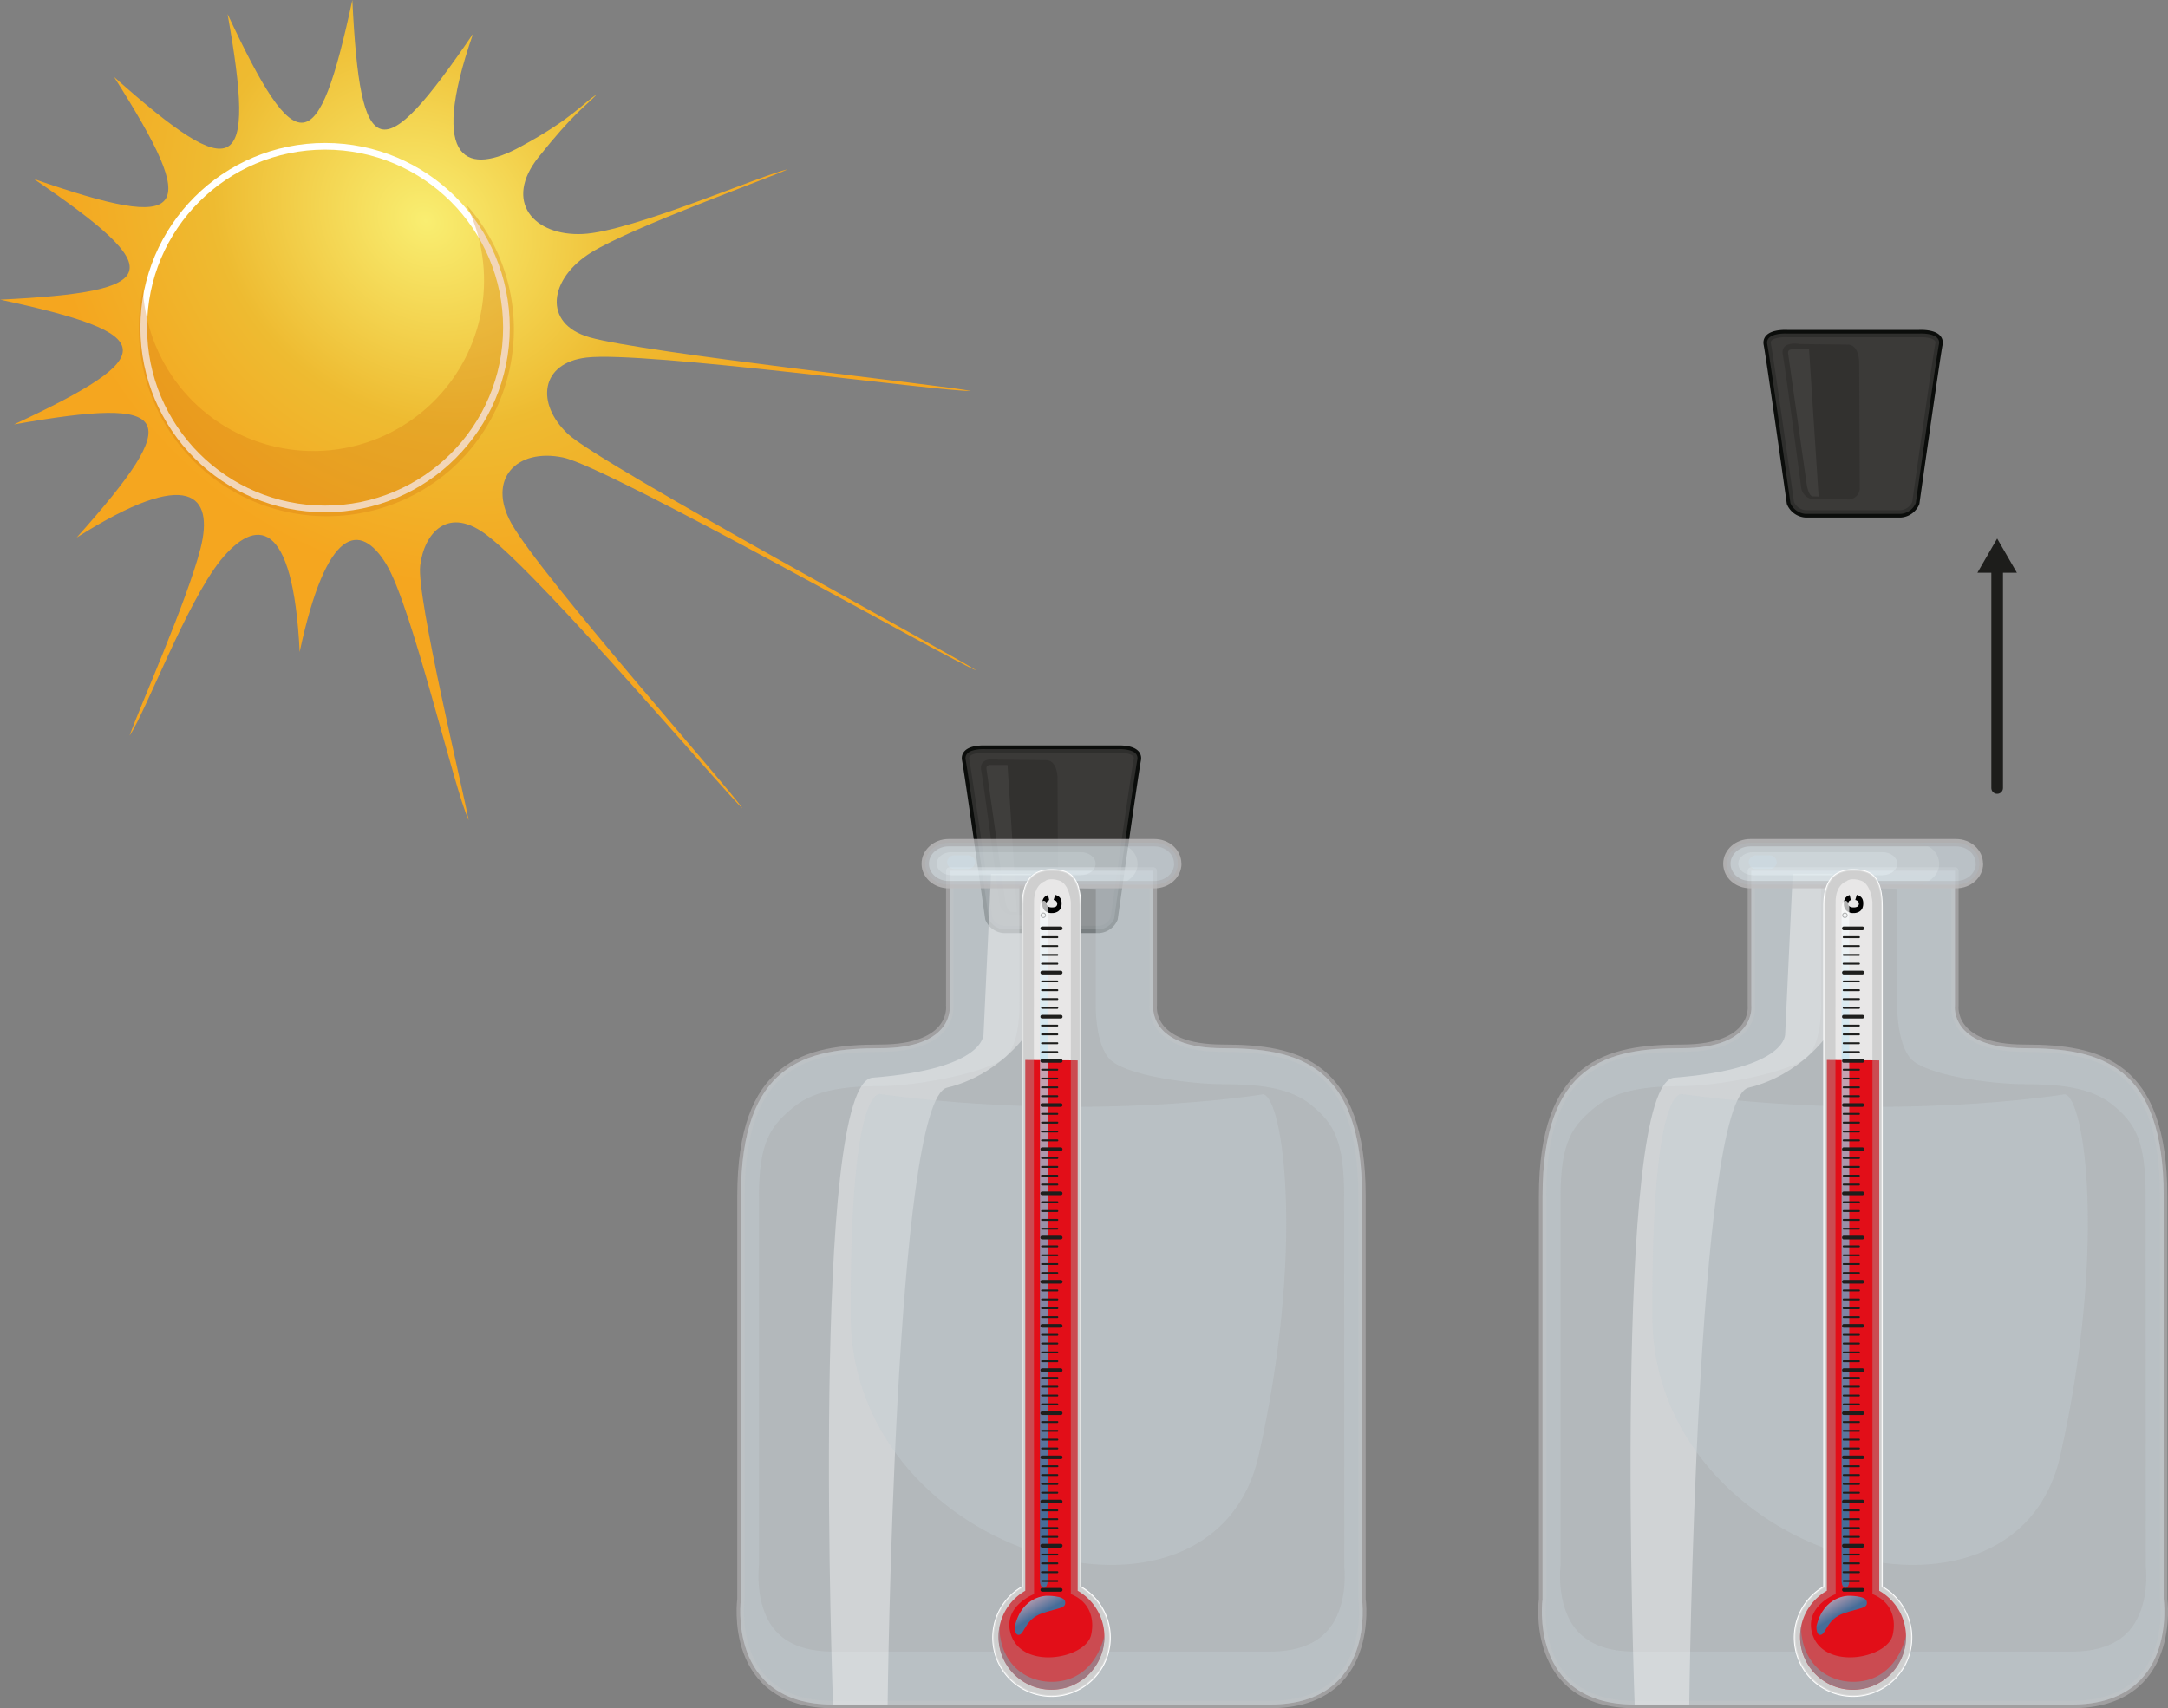 <svg xmlns="http://www.w3.org/2000/svg" xmlns:xlink="http://www.w3.org/1999/xlink" width="328.03mm" height="258.53mm" viewBox="0 0 929.85 732.84">
  <rect x="0" y="0" width="929.85" height="732.84" fill="#808080" stroke="none"/>
  <defs>
    <style>
      .cls-1, .cls-18, .cls-19, .cls-20, .cls-22, .cls-24, .cls-25, .cls-4 {
        isolation: isolate;
      }

      .cls-2, .cls-4 {
        fill-rule: evenodd;
      }

      .cls-2 {
        fill: url(#Безымянный_градиент_47);
      }

      .cls-26, .cls-3 {
        fill: none;
      }

      .cls-3 {
        stroke: #fff;
        stroke-miterlimit: 10;
        stroke-width: 2.86px;
      }

      .cls-4 {
        fill: #d37611;
        opacity: 0.3;
      }

      .cls-5 {
        fill: #32312f;
        stroke: #0b0d0b;
      }

      .cls-12, .cls-26, .cls-5, .cls-8 {
        stroke-linecap: round;
        stroke-linejoin: round;
      }

      .cls-12, .cls-5, .cls-8 {
        stroke-width: 3.15px;
      }

      .cls-6, .cls-7 {
        fill: #3f3e3c;
      }

      .cls-6 {
        opacity: 0.7;
      }

      .cls-14, .cls-6, .cls-9 {
        mix-blend-mode: multiply;
      }

      .cls-7 {
        mix-blend-mode: screen;
      }

      .cls-12, .cls-8 {
        fill: #e4eef3;
        stroke: #bebdbe;
      }

      .cls-8 {
        opacity: 0.51;
      }

      .cls-9 {
        fill: #c4cdd2;
      }

      .cls-14, .cls-9 {
        opacity: 0.4;
      }

      .cls-10, .cls-16 {
        fill: #fff;
      }

      .cls-10 {
        opacity: 0.38;
        mix-blend-mode: overlay;
      }

      .cls-11 {
        opacity: 0.76;
      }

      .cls-13 {
        fill: #e4f4fe;
        opacity: 0.9;
        mix-blend-mode: color-dodge;
      }

      .cls-14 {
        fill: #bbc4ca;
      }

      .cls-15 {
        fill: #e8e7e7;
      }

      .cls-17 {
        fill: #e20e18;
      }

      .cls-18 {
        fill: #59a7bb;
        opacity: 0.5;
      }

      .cls-19, .cls-22, .cls-24, .cls-25 {
        opacity: 0.7;
        mix-blend-mode: lighten;
      }

      .cls-19 {
        fill: url(#Безымянный_градиент_25);
      }

      .cls-20 {
        fill: #a8aaaa;
        opacity: 0.39;
      }

      .cls-21 {
        fill: #010101;
      }

      .cls-22 {
        fill: url(#Безымянный_градиент_25-2);
      }

      .cls-23 {
        fill: #1e1e1c;
      }

      .cls-24 {
        fill: url(#Безымянный_градиент_25-3);
      }

      .cls-25 {
        fill: url(#Безымянный_градиент_25-4);
      }

      .cls-26 {
        stroke: #1d1d1b;
        stroke-width: 5px;
      }

      .cls-27 {
        fill: #1d1d1b;
      }
    </style>
    <radialGradient id="Безымянный_градиент_47" data-name="Безымянный градиент 47" cx="1889.46" cy="1595.28" r="172.35" gradientTransform="matrix(-0.79, -0.61, 0.52, -0.68, 845.69, 2332.12)" gradientUnits="userSpaceOnUse">
      <stop offset="0" stop-color="#f9ee71"/>
      <stop offset="0.56" stop-color="#eebb31"/>
      <stop offset="1" stop-color="#f5a61f"/>
    </radialGradient>
    <linearGradient id="Безымянный_градиент_25" data-name="Безымянный градиент 25" x1="699.26" y1="2376.39" x2="705" y2="2365.87" gradientTransform="matrix(1, 0, 0, -1, -259.33, 3058.51)" gradientUnits="userSpaceOnUse">
      <stop offset="0" stop-color="#fff"/>
      <stop offset="1" stop-color="#0496d1"/>
    </linearGradient>
    <linearGradient id="Безымянный_градиент_25-2" x1="707" y1="2669.66" x2="707" y2="2412.35" xlink:href="#Безымянный_градиент_25"/>
    <linearGradient id="Безымянный_градиент_25-3" x1="1043.08" y1="2376.39" x2="1048.82" y2="2365.87" xlink:href="#Безымянный_градиент_25"/>
    <linearGradient id="Безымянный_градиент_25-4" x1="1050.82" y1="2669.66" x2="1050.82" y2="2412.35" xlink:href="#Безымянный_градиент_25"/>
  </defs>
  <g class="cls-1">
    <g id="Слой_2" data-name="Слой 2">
      <g id="Слой_1-2" data-name="Слой 1">
        <g>
          <g>
            <path class="cls-2" d="M255.94,40.53c-5.07,5.3-9.71,7.78-24.94,26.85s-2.08,34,19,33,78.47-26.06,87.81-27.72c-8,3.74-66,24.48-84.13,35.58s-21.23,30.63-.8,36.47c24,6.79,152.85,20.69,163.48,23-11.19.52-140.39-17.22-164.76-14.33-19.82,2.28-21.93,19.72-8,32.82s165.84,95.13,175.19,101.42c-9.51-3.3-157.44-87.31-177.37-91.38s-32.65,9.33-22.1,28.27c12.76,22.75,93.91,114.1,99.11,122.26-7.19-6.33-83.49-96.6-108.89-116.64-17.49-13.93-27.68-1.14-29.32,12.49S198.85,339.9,201,351.86c-6.32-13.61-24.28-91.81-35.4-109.94s-25.55-16.22-37.08,37.75c-2.81-58-19-57.68-33.94-39.28-14.74,18.44-32.14,65.13-39,75.19,4.17-11.87,24.69-57.82,30.45-80.4s-4.51-35.43-53.15-4.56C79.61,178.22,75.11,169.81,6,182.08c63.69-29.73,62.68-38.8-5.95-53.53,70.22-3.39,72.59-12.2,14.49-51.77C80.8,99.8,86.65,92.36,48.91,33c52.63,46.78,61,42.15,48.69-27C127.33,69.64,136.39,68.63,151.12,0c3.4,70.22,12.21,72.59,51.78,14.49C183.19,71,201.39,75,223.45,62.82,245.89,50.68,250.29,43.93,255.94,40.53Z"/>
            <circle class="cls-3" cx="139.43" cy="140.54" r="77.78"/>
            <path class="cls-4" d="M192.15,202.47A80.35,80.35,0,0,0,201.05,89c-.34-.31-.64-.82-1-1.11A73.2,73.2,0,1,1,61.3,124a80.64,80.64,0,0,0,130.85,78.46Z"/>
          </g>
          <g>
            <g>
              <g>
                <path class="cls-5" d="M479.28,321.38h-56.6s-9.57-.59-8.51,4.65,9.93,68.05,9.93,68.05a7.62,7.62,0,0,0,6.38,4.64h41a7.64,7.64,0,0,0,6.38-4.64s8.86-62.82,9.92-68.05S479.28,321.38,479.28,321.38Z"/>
                <path class="cls-6" d="M479.28,321.38h-56.6s-9.57-.59-8.51,4.65,9.93,68.05,9.93,68.05a7.62,7.62,0,0,0,6.38,4.64h41a7.64,7.64,0,0,0,6.38-4.64s8.86-62.82,9.92-68.05S479.28,321.38,479.28,321.38Zm-31,71.12h-13.6a5.84,5.84,0,0,1-6-5.3s-6.69-50.49-7.85-56.72,7.39-4.6,7.39-4.6l20.74.23c4.85.45,4.61,8.07,4.61,8.07l.24,53.95A4.92,4.92,0,0,1,448.25,392.5Z"/>
                <path class="cls-7" d="M423.09,329.83l8,56.37s.69,4.75,2.5,5l2.6.08-4.07-63.11h-7.43S422.84,328.1,423.09,329.83Z"/>
              </g>
              <path class="cls-8" d="M407.32,373.61v57.76s2.41,18.3-29.85,18.3-59.69,6.74-59.69,63.54V686s-6.25,45.24,39.48,45.24H544.7c45.73,0,39.47-45.24,39.47-45.24V513.21c0-56.8-27.44-63.54-59.69-63.54s-29.84-18.3-29.84-18.3V373.61Z"/>
              <path class="cls-9" d="M584.17,686V513.21c0-56.8-27.44-63.54-59.69-63.54s-29.84-18.3-29.84-18.3V373.61H407.32v57.76s2.41,18.3-29.85,18.3-59.69,6.74-59.69,63.54V686s-6.25,45.24,39.48,45.24H544.7C590.43,731.26,584.17,686,584.17,686Zm-14.78,13.52c-5.26,6-13.57,9-24.69,9H357.26c-11.13,0-19.44-3-24.7-9-9.22-10.51-7.06-28-7.06-28V513.21c0-23.6,5.17-30.44,15.18-38.51,9.57-7.72,24.12-8.76,37.09-8.76,15,0,47.84-5.94,54.16-13.14,5.54-6.32,5.43-20.76,5.28-23V380L470,381.33v49.75c-.15,2.28.16,16.72,5.69,23,6.32,7.2,34.51,11.05,49.47,11.05,13,0,27.53,1,37.09,8.76,10,8.08,14.25,15.69,14.25,39.29l.07,158.89C576.54,672.24,578.62,689,569.39,699.54Z"/>
              <path class="cls-10" d="M419.55,374.9h5.52l-3.22,68.41s1.66,15.18-47.57,19c-26.83,2.1-17,268.91-17,268.91h23.43S383.56,472,406.21,466.59c21.81-5.2,33.52-22.25,33.52-22.25l2.58-69.44Z"/>
              <g class="cls-11">
                <g>
                  <path class="cls-12" d="M505.16,370.52c0,5-4.5,9-10,9H406.83c-5.54,0-10-4-10-9h0c0-4.95,4.5-9,10-9h88.29c5.54,0,10,4,10,9Z"/>
                  <path class="cls-9" d="M495.12,361.56H406.83c-5.54,0-10,4-10,9s4.5,9,10,9h88.29c5.54,0,10-4,10-9S500.66,361.56,495.12,361.56Zm-31.52,13.9H408.05c-3.49,0-6.32-2.21-6.32-4.94s2.83-4.93,6.32-4.93H463.6c3.49,0,6.31,2.21,6.31,4.93S467.09,375.46,463.6,375.46Z"/>
                  <path class="cls-13" d="M418.23,369.87a3.12,3.12,0,0,1-3.28,2.92h-5.46a3.12,3.12,0,0,1-3.28-2.92h0a3.11,3.11,0,0,1,3.28-2.92H415a3.11,3.11,0,0,1,3.28,2.92Z"/>
                </g>
                <path class="cls-14" d="M495.12,361.56h-15.8c4,1.16,7.48,2.95,8.42,7.52,1,4.91-2.52,8.44-7.07,10.4h14.45c5.54,0,10-4,10-9S500.66,361.56,495.12,361.56Z"/>
              </g>
              <path class="cls-9" d="M541.81,469.45s-72.79,12.11-163.67,0c0,0-13.67-8.24-13.27,95.46s155.22,146.82,174.93,59.6S550.65,471.39,541.81,469.45Z"/>
            </g>
            <g>
              <g>
                <path class="cls-15" d="M463.37,680.74V389.48c0-13.49-4.57-16.23-12.39-16.23-6.85,0-12.41,3.21-12.41,15.43V680.74a25.06,25.06,0,1,0,24.8,0Z"/>
                <path class="cls-16" d="M451,727.94a25.42,25.42,0,0,1-12.75-47.41V388.68c0-10.63,4.17-15.8,12.75-15.8,7.87,0,12.75,2.78,12.75,16.59V680.53A25.42,25.42,0,0,1,451,727.94Zm0-354.32c-8.22,0-12.05,4.78-12.05,15.06V680.92l-.18.11a24.7,24.7,0,1,0,24.45,0l-.18-.11V389.46C463,376.2,458.6,373.62,451,373.62Z"/>
              </g>
              <path class="cls-17" d="M462.22,682.43V454.9l-22.48-.19V682.43a22.71,22.71,0,1,0,22.48,0Z"/>
              <path class="cls-18" d="M471.92,707c-3.14,7.38-8.84,12.86-17,14.17-7.9,1.26-16.23-1.38-21.23-7.81a23.14,23.14,0,0,1-4.58-10.59,17.06,17.06,0,0,1-.13-6.29,22.71,22.71,0,1,0,44.71,5.65v-.45A29.13,29.13,0,0,1,471.92,707Z"/>
              <path class="cls-19" d="M449.05,684.58s-10.64-.22-13.81,13.1c0,0-.18,4.2,2,3.62s2.51-6.67,9.69-9.18,10.57-2,9.87-5.21C456.23,684.47,449.05,684.58,449.05,684.58Z"/>
              <path class="cls-20" d="M463.37,680.74V389.48c0-13.49-4.57-16.23-12.39-16.23-6.85,0-12.41,3.21-12.41,15.43V680.74a25.06,25.06,0,1,0,24.8,0ZM468,701.3c-2.24,10.37-30.23,15.55-34.63-.84-3.09-11.54,10.14-16.61,10.14-16.61s-.18-290.19,0-297.36,4.67-8.43,4.67-8.43,1.61-1.71,6.1-.28,5,9.31,5,9.31V683.85C466.89,686.91,469.64,693.73,468,701.3Z"/>
              <g>
                <path class="cls-21" d="M451.9,386.09l.65-2.18a3.87,3.87,0,0,1,1.53.69,3,3,0,0,1,.93,1.16,4.35,4.35,0,0,1,.31,1.78,5,5,0,0,1-.39,2.13,3.42,3.42,0,0,1-1.33,1.44,4.7,4.7,0,0,1-2.46.6,4.21,4.21,0,0,1-3.06-1.06,4,4,0,0,1-1.06-3,4,4,0,0,1,.61-2.38,3.53,3.53,0,0,1,1.88-1.29l.49,2.19a1.86,1.86,0,0,0-.54.24,1.34,1.34,0,0,0-.43.51,1.54,1.54,0,0,0,.52,2,2.88,2.88,0,0,0,1.58.34,3.27,3.27,0,0,0,1.83-.38,1.6,1.6,0,0,0,.09-2.22A2.38,2.38,0,0,0,451.9,386.09Z"/>
                <path class="cls-21" d="M448.62,392.67a1.16,1.16,0,1,1-1.15-1.16A1.15,1.15,0,0,1,448.62,392.67Zm-1.9,0a.76.76,0,1,0,.77-.75.74.74,0,0,0-.77.72Z"/>
              </g>
              <path class="cls-22" d="M449.33,678.17c0,1.71-.74,3.09-1.65,3.09h0c-.91,0-1.65-1.38-1.65-3.09V389.51c0-1.71.74-3.09,1.65-3.09h0c.91,0,1.65,1.38,1.65,3.09Z"/>
              <g>
                <path class="cls-23" d="M446.86,587h8.23a.82.82,0,0,1,.59,1,.8.8,0,0,1-.59.59h-8.23a.8.8,0,0,1-.59-1A.82.82,0,0,1,446.86,587Z"/>
                <path class="cls-23" d="M453.56,584.36h-6.7a.4.4,0,0,1-.34-.41.38.38,0,0,1,.34-.38h6.7a.38.38,0,0,1,.33.38A.39.39,0,0,1,453.56,584.36Z"/>
                <path class="cls-23" d="M453.56,580.57h-6.7a.4.4,0,0,1-.34-.41.38.38,0,0,1,.34-.38h6.7a.38.38,0,0,1,.33.38A.39.39,0,0,1,453.56,580.57Z"/>
                <path class="cls-23" d="M453.56,576.77h-6.7a.41.41,0,0,1,0-.8h6.7a.4.4,0,0,1,.32.48A.39.39,0,0,1,453.56,576.77Z"/>
                <path class="cls-23" d="M453.56,573h-6.7a.39.39,0,0,1-.34-.39.38.38,0,0,1,.34-.38h6.7a.38.38,0,0,1,.33.38A.39.39,0,0,1,453.56,573Z"/>
                <path class="cls-23" d="M446.86,568h8.23a.81.81,0,0,1,0,1.57h-8.23a.81.81,0,0,1,0-1.57Z"/>
                <path class="cls-23" d="M453.56,565.43h-6.7a.41.41,0,0,1,0-.8h6.7a.39.39,0,0,1,.33.39A.38.38,0,0,1,453.56,565.43Z"/>
                <path class="cls-23" d="M453.56,561.62h-6.7a.41.41,0,0,1,0-.81h6.7a.41.41,0,0,1,0,.81Z"/>
                <path class="cls-23" d="M453.56,557.83h-6.7a.4.4,0,0,1,0-.79h6.7a.39.39,0,0,1,.33.39A.38.38,0,0,1,453.56,557.83Z"/>
                <path class="cls-23" d="M453.56,554h-6.7a.4.4,0,0,1-.34-.39.39.39,0,0,1,.34-.41h6.7a.38.38,0,0,1,.33.41A.4.4,0,0,1,453.56,554Z"/>
                <path class="cls-23" d="M446.86,549.06h8.23a.81.81,0,0,1,0,1.58h-8.23a.81.81,0,0,1-.6-1A.8.8,0,0,1,446.86,549.06Z"/>
                <path class="cls-23" d="M453.56,546.46h-6.7a.38.38,0,0,1-.34-.38.39.39,0,0,1,.34-.39h6.7a.39.39,0,0,1,.33.39A.38.38,0,0,1,453.56,546.46Z"/>
                <path class="cls-23" d="M453.56,542.67h-6.7a.38.38,0,0,1-.34-.4.39.39,0,0,1,.34-.39h6.7a.39.39,0,0,1,.33.39A.38.38,0,0,1,453.56,542.67Z"/>
                <path class="cls-23" d="M453.56,538.88h-6.7a.38.38,0,0,1-.34-.4.39.39,0,0,1,.34-.39h6.7a.39.39,0,0,1,.33.39A.38.38,0,0,1,453.56,538.88Z"/>
                <path class="cls-23" d="M453.56,535.09h-6.7a.41.41,0,0,1-.33-.48.4.4,0,0,1,.33-.32h6.7a.41.41,0,0,1,0,.8Z"/>
                <path class="cls-23" d="M446.86,530.11h8.23a.82.82,0,0,1,.6,1,.8.8,0,0,1-.6.6h-8.23a.81.81,0,0,1-.6-1A.8.8,0,0,1,446.86,530.11Z"/>
                <path class="cls-23" d="M453.56,527.51h-6.7a.39.39,0,0,1-.34-.38.39.39,0,0,1,.34-.41h6.7a.4.4,0,0,1,0,.79Z"/>
                <path class="cls-23" d="M453.56,523.73h-6.7a.41.41,0,0,1-.34-.48.4.4,0,0,1,.34-.33h6.7a.41.41,0,0,1,.33.47A.42.42,0,0,1,453.56,523.73Z"/>
                <path class="cls-23" d="M453.56,519.94h-6.7a.41.41,0,0,1-.34-.48.4.4,0,0,1,.34-.33h6.7a.41.41,0,0,1,.33.47A.42.42,0,0,1,453.56,519.94Z"/>
                <path class="cls-23" d="M453.56,516.14h-6.7a.4.4,0,0,1-.34-.47.4.4,0,0,1,.34-.33h6.7a.41.41,0,0,1,.33.47A.39.39,0,0,1,453.56,516.14Z"/>
                <path class="cls-23" d="M446.86,511.17h8.23a.81.81,0,0,1,0,1.57h-8.23a.81.81,0,0,1,0-1.57Z"/>
                <path class="cls-23" d="M453.56,508.56h-6.7a.38.38,0,0,1-.34-.38.39.39,0,0,1,.34-.41h6.7a.4.4,0,0,1,0,.79Z"/>
                <path class="cls-23" d="M453.56,504.77h-6.7a.39.39,0,0,1,0-.78h6.7a.4.4,0,0,1,0,.78Z"/>
                <path class="cls-23" d="M453.56,501h-6.7a.41.41,0,0,1-.34-.48.4.4,0,0,1,.34-.33h6.7a.41.41,0,0,1,.33.47A.42.42,0,0,1,453.56,501Z"/>
                <path class="cls-23" d="M453.56,497.2h-6.7a.41.41,0,0,1-.33-.48.4.4,0,0,1,.33-.33h6.7a.41.41,0,0,1,0,.81Z"/>
                <path class="cls-23" d="M446.86,492.22h8.23a.81.81,0,0,1,0,1.57h-8.23a.81.81,0,0,1,0-1.57Z"/>
                <path class="cls-23" d="M453.56,489.62h-6.7a.41.41,0,0,1-.34-.47.41.41,0,0,1,.34-.34h6.7a.41.41,0,0,1,0,.81Z"/>
                <path class="cls-23" d="M453.56,485.83h-6.7a.4.4,0,0,1,0-.8h6.7a.41.41,0,0,1,0,.8Z"/>
                <path class="cls-23" d="M453.56,482h-6.7a.41.41,0,0,1-.34-.47.41.41,0,0,1,.34-.34h6.7a.41.41,0,0,1,0,.81Z"/>
                <path class="cls-23" d="M453.56,478.25h-6.7a.41.41,0,0,1-.33-.48.39.39,0,0,1,.33-.32h6.7a.4.4,0,0,1,.32.48A.41.41,0,0,1,453.56,478.25Z"/>
                <path class="cls-23" d="M446.86,473.27h8.23a.81.81,0,0,1,0,1.57h-8.23a.81.81,0,0,1,0-1.57Z"/>
                <path class="cls-23" d="M446.86,469.87h6.7a.41.41,0,0,1,0,.8h-6.7a.41.41,0,0,1-.33-.48A.4.4,0,0,1,446.86,469.87Z"/>
                <path class="cls-23" d="M446.86,466.07h6.7a.39.39,0,0,1,.33.41.4.4,0,0,1-.33.39h-6.7a.4.4,0,0,1-.34-.39A.4.4,0,0,1,446.86,466.07Z"/>
                <path class="cls-23" d="M446.86,462.29h6.7a.41.41,0,0,1,0,.8h-6.7a.41.41,0,0,1-.33-.48A.4.4,0,0,1,446.86,462.29Z"/>
                <path class="cls-23" d="M446.86,458.5h6.7a.41.41,0,0,1,0,.8h-6.7a.41.41,0,0,1-.33-.48A.4.4,0,0,1,446.86,458.5Z"/>
                <path class="cls-23" d="M453.56,451.72h-6.7a.41.41,0,0,1,0-.8h6.7a.41.41,0,0,1,0,.8Z"/>
                <path class="cls-23" d="M453.56,447.93h-6.7a.38.38,0,0,1-.34-.38.4.4,0,0,1,.34-.41h6.7a.39.39,0,0,1,.33.41A.38.38,0,0,1,453.56,447.93Z"/>
                <path class="cls-23" d="M453.56,444.14h-6.7a.41.41,0,0,1-.33-.48.4.4,0,0,1,.33-.32h6.7a.41.41,0,0,1,0,.8Z"/>
                <path class="cls-23" d="M453.56,440.36h-6.7a.39.39,0,0,1,0-.78h6.7a.4.4,0,0,1,0,.78Z"/>
                <path class="cls-23" d="M446.86,435.38h8.23a.72.72,0,0,1,.62.77.73.73,0,0,1-.62.78h-8.23a.73.73,0,0,1-.62-.78A.72.72,0,0,1,446.86,435.38Z"/>
                <path class="cls-23" d="M446.86,454.32h8.23a.81.81,0,0,1,0,1.58h-8.23a.81.81,0,0,1,0-1.58Z"/>
                <path class="cls-23" d="M453.56,432.78h-6.7a.41.41,0,0,1-.33-.48.4.4,0,0,1,.33-.33h6.7a.41.41,0,0,1,.32.48A.42.42,0,0,1,453.56,432.78Z"/>
                <path class="cls-23" d="M453.56,429h-6.7a.41.41,0,0,1-.34-.47.41.41,0,0,1,.34-.34h6.7a.41.41,0,0,1,0,.81Z"/>
                <path class="cls-23" d="M453.56,425.2h-6.7a.41.41,0,0,1-.33-.49.4.4,0,0,1,.33-.32h6.7a.41.41,0,0,1,0,.81Z"/>
                <path class="cls-23" d="M453.56,421.41h-6.7a.39.39,0,0,1-.34-.39.38.38,0,0,1,.34-.4h6.7a.38.38,0,0,1,.33.4A.39.39,0,0,1,453.56,421.41Z"/>
                <path class="cls-23" d="M453.56,410.05h-6.7a.41.41,0,0,1,0-.8h6.7a.39.39,0,0,1,.33.39A.38.38,0,0,1,453.56,410.05Z"/>
                <path class="cls-23" d="M453.56,402.46h-6.7a.41.41,0,0,1-.34-.47.41.41,0,0,1,.34-.34h6.7a.41.41,0,0,1,.33.48A.4.4,0,0,1,453.56,402.46Z"/>
                <path class="cls-23" d="M446.86,416.43h8.23a.81.81,0,0,1,0,1.57h-8.23a.81.81,0,0,1,0-1.57Z"/>
                <path class="cls-23" d="M446.86,397.48h8.23a.82.82,0,0,1,.6,1,.8.8,0,0,1-.6.6h-8.23a.81.81,0,0,1-.6-1A.8.8,0,0,1,446.86,397.48Z"/>
                <path class="cls-23" d="M453.56,413.83h-6.7a.41.41,0,0,1,0-.81h6.7a.41.41,0,0,1,.32.49A.41.41,0,0,1,453.56,413.83Z"/>
                <path class="cls-23" d="M453.56,406.24h-6.7a.39.39,0,0,1-.34-.39.38.38,0,0,1,.34-.38h6.7a.38.38,0,0,1,.33.38A.39.39,0,0,1,453.56,406.24Z"/>
              </g>
              <g>
                <path class="cls-23" d="M446.86,681.25h8.24a.81.81,0,0,1,0,1.57h-8.24a.81.81,0,0,1,0-1.57Z"/>
                <path class="cls-23" d="M453.56,678.65h-6.7a.42.42,0,0,1-.34-.47.43.43,0,0,1,.34-.34h6.7a.41.41,0,0,1,0,.81Z"/>
                <path class="cls-23" d="M453.56,674.86h-6.7a.4.4,0,0,1,0-.8h6.7a.4.4,0,0,1,.34.47A.42.42,0,0,1,453.56,674.86Z"/>
                <path class="cls-23" d="M453.56,671.07h-6.7a.42.42,0,0,1-.34-.47.43.43,0,0,1,.34-.34h6.7a.41.41,0,0,1,.34.47A.41.41,0,0,1,453.56,671.07Z"/>
                <path class="cls-23" d="M453.56,667.28h-6.7a.4.4,0,0,1-.32-.48.39.39,0,0,1,.32-.32h6.7a.41.41,0,0,1,.33.48A.42.42,0,0,1,453.56,667.28Z"/>
                <path class="cls-23" d="M446.86,662.3h8.24a.81.81,0,0,1,.59,1,.83.83,0,0,1-.59.6h-8.24a.81.81,0,0,1,0-1.58Z"/>
                <path class="cls-23" d="M446.86,658.9h6.7a.41.41,0,0,1,0,.8h-6.7a.41.41,0,0,1,0-.8Z"/>
                <path class="cls-23" d="M446.86,655.1h6.7a.4.4,0,0,1,.34.41.41.41,0,0,1-.34.39h-6.7a.41.41,0,0,1,0-.8Z"/>
                <path class="cls-23" d="M446.86,651.32h6.7a.41.41,0,0,1,0,.8h-6.7a.41.41,0,0,1,0-.8Z"/>
                <path class="cls-23" d="M446.86,647.53h6.7a.41.41,0,0,1,0,.8h-6.7a.41.41,0,0,1,0-.8Z"/>
                <path class="cls-23" d="M453.56,640.75h-6.7a.4.4,0,0,1-.32-.48.41.41,0,0,1,.32-.32h6.7a.41.41,0,0,1,0,.8Z"/>
                <path class="cls-23" d="M453.56,637h-6.7a.37.37,0,0,1-.33-.38.38.38,0,0,1,.33-.41h6.7a.4.4,0,0,1,.34.41A.39.39,0,0,1,453.56,637Z"/>
                <path class="cls-23" d="M453.56,633.17h-6.7a.41.41,0,0,1,0-.8h6.7a.41.41,0,0,1,0,.8Z"/>
                <path class="cls-23" d="M453.56,629.39h-6.7a.4.4,0,0,1,0-.78h6.7a.39.39,0,0,1,0,.78Z"/>
                <path class="cls-23" d="M446.86,624.41h8.24a.71.71,0,0,1,.61.77.73.73,0,0,1-.61.78h-8.24a.73.73,0,0,1-.62-.78A.72.72,0,0,1,446.86,624.41Z"/>
                <path class="cls-23" d="M446.86,643.35h8.24a.82.82,0,0,1,0,1.58h-8.24a.82.82,0,0,1-.59-1A.84.84,0,0,1,446.86,643.35Z"/>
                <path class="cls-23" d="M453.56,621.81h-6.7a.41.41,0,0,1,0-.81h6.7a.42.42,0,0,1,.33.48A.43.43,0,0,1,453.56,621.81Z"/>
                <path class="cls-23" d="M453.56,618h-6.7a.42.42,0,0,1-.34-.47.43.43,0,0,1,.34-.34h6.7a.41.41,0,0,1,.34.47A.41.41,0,0,1,453.56,618Z"/>
                <path class="cls-23" d="M453.56,614.23h-6.7a.41.41,0,0,1,0-.81h6.7a.41.41,0,0,1,.33.48A.4.4,0,0,1,453.56,614.23Z"/>
                <path class="cls-23" d="M453.56,610.44h-6.7a.38.38,0,0,1-.33-.39.37.37,0,0,1,.33-.4h6.7a.39.39,0,0,1,.34.4A.4.4,0,0,1,453.56,610.44Z"/>
                <path class="cls-23" d="M453.56,599.08h-6.7a.41.41,0,0,1,0-.8h6.7a.41.41,0,0,1,0,.8Z"/>
                <path class="cls-23" d="M453.56,591.49h-6.7a.42.42,0,0,1-.34-.47.43.43,0,0,1,.34-.34h6.7a.41.41,0,0,1,0,.81Z"/>
                <path class="cls-23" d="M446.86,605.46h8.24a.81.81,0,0,1,0,1.57h-8.24a.81.81,0,0,1-.59-1A.82.82,0,0,1,446.86,605.46Z"/>
                <path class="cls-23" d="M453.56,602.86h-6.7a.41.41,0,0,1-.32-.48.42.42,0,0,1,.32-.33h6.7a.43.43,0,0,1,.33.49A.42.42,0,0,1,453.56,602.86Z"/>
                <path class="cls-23" d="M453.56,595.27h-6.7a.38.38,0,0,1-.33-.39.37.37,0,0,1,.33-.38h6.7a.39.39,0,0,1,.34.38A.4.4,0,0,1,453.56,595.27Z"/>
              </g>
            </g>
          </g>
          <g>
            <g>
              <path class="cls-5" d="M823.1,143.1H766.5s-9.57-.58-8.51,4.65,9.92,68.05,9.92,68.05a7.64,7.64,0,0,0,6.39,4.64h41a7.64,7.64,0,0,0,6.38-4.64s8.86-62.82,9.92-68.05S823.1,143.1,823.1,143.1Z"/>
              <path class="cls-6" d="M823.1,143.1H766.5s-9.57-.58-8.51,4.65,9.92,68.05,9.92,68.05a7.64,7.64,0,0,0,6.39,4.64h41a7.64,7.64,0,0,0,6.38-4.64s8.86-62.82,9.92-68.05S823.1,143.1,823.1,143.1Zm-31,71.13h-13.6a5.84,5.84,0,0,1-6-5.31s-6.69-50.48-7.85-56.72,7.38-4.6,7.38-4.6l20.75.23c4.85.46,4.61,8.07,4.61,8.07l.24,53.95A4.92,4.92,0,0,1,792.07,214.23Z"/>
              <path class="cls-7" d="M766.91,151.55l8,56.38s.69,4.74,2.5,5l2.6.09L775.9,149.9h-7.43S766.66,149.82,766.91,151.55Z"/>
            </g>
            <path class="cls-8" d="M751.14,373.61v57.76s2.4,18.3-29.85,18.3-59.69,6.74-59.69,63.54V686s-6.25,45.24,39.48,45.24H888.52C934.25,731.26,928,686,928,686V513.21c0-56.8-27.44-63.54-59.69-63.54s-29.84-18.3-29.84-18.3V373.61Z"/>
            <path class="cls-9" d="M928,686V513.21c0-56.8-27.44-63.54-59.69-63.54s-29.84-18.3-29.84-18.3V373.61H751.14v57.76s2.4,18.3-29.85,18.3-59.69,6.74-59.69,63.54V686s-6.25,45.24,39.48,45.24H888.52C934.25,731.26,928,686,928,686Zm-14.78,13.52c-5.26,6-13.57,9-24.69,9H701.08c-11.13,0-19.44-3-24.7-9-9.22-10.51-7.06-28-7.06-28V513.21c0-23.6,5.17-30.44,15.18-38.51,9.57-7.72,24.12-8.76,37.09-8.76,15,0,47.84-5.94,54.16-13.14,5.54-6.32,5.43-20.76,5.28-23V380l32.73,1.32v49.75c-.14,2.28.17,16.72,5.7,23,6.32,7.2,34.51,11.05,49.47,11.05,13,0,27.52,1,37.09,8.76,10,8.08,14.25,15.69,14.25,39.29l.07,158.89C920.36,672.24,922.44,689,913.21,699.54Z"/>
            <path class="cls-10" d="M763.37,374.9h5.52l-3.22,68.41s1.66,15.18-47.57,19c-26.83,2.1-17,268.91-17,268.91h23.43S727.38,472,750,466.59c21.81-5.2,33.52-22.25,33.52-22.25l2.58-69.44Z"/>
            <g class="cls-11">
              <g>
                <path class="cls-12" d="M849,370.52c0,5-4.5,9-10,9H750.65c-5.54,0-10-4-10-9h0c0-4.95,4.5-9,10-9h88.29c5.54,0,10,4,10,9Z"/>
                <path class="cls-9" d="M838.94,361.56H750.65c-5.54,0-10,4-10,9s4.5,9,10,9h88.29c5.54,0,10-4,10-9S844.48,361.56,838.94,361.56Zm-31.52,13.9H751.87c-3.49,0-6.32-2.21-6.32-4.94s2.83-4.93,6.32-4.93h55.55c3.49,0,6.31,2.21,6.31,4.93S810.91,375.46,807.42,375.46Z"/>
                <path class="cls-13" d="M762.05,369.87a3.12,3.12,0,0,1-3.28,2.92h-5.46a3.12,3.12,0,0,1-3.28-2.92h0a3.11,3.11,0,0,1,3.28-2.92h5.46a3.11,3.11,0,0,1,3.28,2.92Z"/>
              </g>
              <path class="cls-14" d="M838.94,361.56H823.13c4,1.16,7.49,2.95,8.43,7.52,1,4.91-2.52,8.44-7.07,10.4h14.45c5.54,0,10-4,10-9S844.48,361.56,838.94,361.56Z"/>
            </g>
            <path class="cls-9" d="M885.63,469.45s-72.79,12.11-163.67,0c0,0-13.67-8.24-13.27,95.46s155.22,146.82,174.93,59.6S894.47,471.39,885.63,469.45Z"/>
            <g>
              <g>
                <path class="cls-15" d="M807.19,680.74V389.48c0-13.49-4.57-16.23-12.39-16.23-6.86,0-12.41,3.21-12.41,15.43V680.74a25.06,25.06,0,1,0,24.8,0Z"/>
                <path class="cls-16" d="M794.8,727.94A25.43,25.43,0,0,1,782,680.53V388.68c0-10.63,4.18-15.8,12.76-15.8,7.87,0,12.75,2.78,12.75,16.59V680.53a25.42,25.42,0,0,1-12.75,47.41Zm0-354.32c-8.22,0-12,4.78-12,15.06V680.92l-.18.11A24.7,24.7,0,1,0,807,681l-.18-.11V389.46C806.85,376.2,802.42,373.62,794.8,373.62Z"/>
              </g>
              <path class="cls-17" d="M806,682.43V454.9l-22.47-.19V682.43a22.72,22.72,0,1,0,22.47,0Z"/>
              <path class="cls-18" d="M815.74,707c-3.14,7.38-8.84,12.86-17,14.17-7.9,1.26-16.23-1.38-21.23-7.81a23.14,23.14,0,0,1-4.58-10.59,17.06,17.06,0,0,1-.13-6.29,22.71,22.71,0,1,0,44.71,5.65v-.45A29.13,29.13,0,0,1,815.74,707Z"/>
              <path class="cls-24" d="M792.87,684.58s-10.64-.22-13.81,13.1c0,0-.18,4.2,2,3.62s2.51-6.67,9.69-9.18,10.57-2,9.87-5.21C800.05,684.47,792.87,684.58,792.87,684.58Z"/>
              <path class="cls-20" d="M807.19,680.74V389.48c0-13.49-4.57-16.23-12.39-16.23-6.86,0-12.41,3.21-12.41,15.43V680.74a25.06,25.06,0,1,0,24.8,0Zm4.61,20.56c-2.25,10.37-30.23,15.55-34.63-.84-3.09-11.54,10.14-16.61,10.14-16.61s-.18-290.19,0-297.36,4.67-8.43,4.67-8.43,1.61-1.71,6.1-.28,5,9.31,5,9.31V683.85C810.71,686.91,813.46,693.73,811.8,701.3Z"/>
              <g>
                <path class="cls-21" d="M795.72,386.09l.65-2.18a3.87,3.87,0,0,1,1.53.69,3,3,0,0,1,.93,1.16,4.52,4.52,0,0,1,.31,1.78,5.17,5.17,0,0,1-.39,2.13,3.42,3.42,0,0,1-1.33,1.44,4.7,4.7,0,0,1-2.46.6,4.21,4.21,0,0,1-3.06-1.06,4,4,0,0,1-1.06-3,4,4,0,0,1,.61-2.38,3.53,3.53,0,0,1,1.88-1.29l.49,2.19a1.86,1.86,0,0,0-.54.24,1.34,1.34,0,0,0-.43.51,1.54,1.54,0,0,0,.52,2,2.88,2.88,0,0,0,1.58.34,3.27,3.27,0,0,0,1.83-.38,1.6,1.6,0,0,0,.09-2.22A2.38,2.38,0,0,0,795.72,386.09Z"/>
                <path class="cls-21" d="M792.44,392.67a1.16,1.16,0,1,1-1.16-1.16A1.15,1.15,0,0,1,792.44,392.67Zm-1.9,0a.76.76,0,1,0,.77-.75.74.74,0,0,0-.77.72Z"/>
              </g>
              <path class="cls-25" d="M793.15,678.17c0,1.71-.74,3.09-1.65,3.09h0c-.91,0-1.65-1.38-1.65-3.09V389.51c0-1.71.74-3.09,1.65-3.09h0c.91,0,1.65,1.38,1.65,3.09Z"/>
              <g>
                <path class="cls-23" d="M790.67,587h8.24a.82.82,0,0,1,.59,1,.8.8,0,0,1-.59.59h-8.24a.82.82,0,0,1,0-1.58Z"/>
                <path class="cls-23" d="M797.38,584.36h-6.71a.39.39,0,0,1-.33-.41.38.38,0,0,1,.33-.38h6.71a.38.38,0,0,1,.33.38A.39.39,0,0,1,797.38,584.36Z"/>
                <path class="cls-23" d="M797.38,580.57h-6.71a.39.39,0,0,1-.33-.41.38.38,0,0,1,.33-.38h6.71a.38.38,0,0,1,.33.38A.39.39,0,0,1,797.38,580.57Z"/>
                <path class="cls-23" d="M797.38,576.77h-6.71a.41.41,0,0,1,0-.8h6.71a.41.41,0,0,1,.32.48A.39.39,0,0,1,797.38,576.77Z"/>
                <path class="cls-23" d="M797.38,573h-6.71a.39.39,0,0,1-.33-.39.38.38,0,0,1,.33-.38h6.71a.38.38,0,0,1,.33.38A.39.39,0,0,1,797.38,573Z"/>
                <path class="cls-23" d="M790.67,568h8.24a.81.81,0,0,1,0,1.57h-8.24a.81.81,0,0,1,0-1.57Z"/>
                <path class="cls-23" d="M797.38,565.43h-6.71a.41.41,0,0,1,0-.8h6.71a.41.41,0,0,1,0,.8Z"/>
                <path class="cls-23" d="M797.38,561.62h-6.71a.41.41,0,0,1,0-.81h6.71a.42.42,0,0,1,.32.48A.4.4,0,0,1,797.38,561.62Z"/>
                <path class="cls-23" d="M797.38,557.83h-6.71a.38.38,0,0,1-.33-.4.39.39,0,0,1,.33-.39h6.71a.39.39,0,0,1,.33.39A.38.38,0,0,1,797.38,557.83Z"/>
                <path class="cls-23" d="M797.38,554h-6.71a.4.4,0,0,1-.33-.39.39.39,0,0,1,.33-.41h6.71a.39.39,0,0,1,.33.41A.4.4,0,0,1,797.38,554Z"/>
                <path class="cls-23" d="M790.67,549.06h8.24a.81.81,0,0,1,0,1.58h-8.24a.81.81,0,0,1-.59-1A.8.8,0,0,1,790.67,549.06Z"/>
                <path class="cls-23" d="M797.38,546.46h-6.71a.38.38,0,0,1-.33-.38.39.39,0,0,1,.33-.39h6.71a.39.39,0,0,1,.33.39A.38.38,0,0,1,797.38,546.46Z"/>
                <path class="cls-23" d="M797.38,542.67h-6.71a.38.38,0,0,1-.33-.4.39.39,0,0,1,.33-.39h6.71a.39.39,0,0,1,.33.39A.38.38,0,0,1,797.38,542.67Z"/>
                <path class="cls-23" d="M797.38,538.88h-6.71a.38.38,0,0,1-.33-.4.39.39,0,0,1,.33-.39h6.71a.39.39,0,0,1,.33.39A.38.38,0,0,1,797.38,538.88Z"/>
                <path class="cls-23" d="M797.38,535.09h-6.71a.41.41,0,0,1-.32-.48.41.41,0,0,1,.32-.32h6.71a.41.41,0,0,1,.32.48A.41.41,0,0,1,797.38,535.09Z"/>
                <path class="cls-23" d="M790.67,530.11h8.24a.82.82,0,0,1,.6,1,.8.8,0,0,1-.6.6h-8.24a.81.81,0,0,1-.59-1A.8.8,0,0,1,790.67,530.11Z"/>
                <path class="cls-23" d="M797.38,527.51h-6.71a.4.4,0,0,1,0-.79h6.71a.4.4,0,0,1,0,.79Z"/>
                <path class="cls-23" d="M797.38,523.73h-6.71a.41.41,0,0,1-.33-.48.4.4,0,0,1,.33-.33h6.71a.41.41,0,0,1,.33.47A.42.42,0,0,1,797.38,523.73Z"/>
                <path class="cls-23" d="M797.38,519.94h-6.71a.41.41,0,0,1-.33-.48.4.4,0,0,1,.33-.33h6.71a.41.41,0,0,1,.33.47A.42.42,0,0,1,797.38,519.94Z"/>
                <path class="cls-23" d="M797.38,516.14h-6.71a.4.4,0,0,1-.33-.47.4.4,0,0,1,.33-.33h6.71a.41.41,0,0,1,.33.47A.39.39,0,0,1,797.38,516.14Z"/>
                <path class="cls-23" d="M790.67,511.17h8.24a.8.8,0,0,1,.59,1,.82.82,0,0,1-.59.59h-8.24a.81.81,0,0,1,0-1.57Z"/>
                <path class="cls-23" d="M797.38,508.56h-6.71a.38.38,0,0,1-.33-.38.39.39,0,0,1,.33-.41h6.71a.39.39,0,0,1,.33.41A.38.38,0,0,1,797.38,508.56Z"/>
                <path class="cls-23" d="M797.38,504.77h-6.71a.4.4,0,0,1,0-.78h6.71a.4.4,0,0,1,0,.78Z"/>
                <path class="cls-23" d="M797.38,501h-6.71a.41.41,0,0,1-.33-.48.4.4,0,0,1,.33-.33h6.71a.41.41,0,0,1,.33.47A.42.42,0,0,1,797.38,501Z"/>
                <path class="cls-23" d="M797.38,497.2h-6.71a.41.41,0,0,1,0-.81h6.71a.41.41,0,0,1,0,.81Z"/>
                <path class="cls-23" d="M790.67,492.22h8.24a.81.81,0,0,1,0,1.57h-8.24a.81.81,0,0,1,0-1.57Z"/>
                <path class="cls-23" d="M797.38,489.62h-6.71a.41.41,0,0,1-.33-.47.42.42,0,0,1,.33-.34h6.71a.41.41,0,0,1,0,.81Z"/>
                <path class="cls-23" d="M797.38,485.83h-6.71a.41.41,0,0,1,0-.8h6.71a.41.41,0,0,1,0,.8Z"/>
                <path class="cls-23" d="M797.38,482h-6.71a.41.41,0,0,1-.33-.47.42.42,0,0,1,.33-.34h6.71a.41.41,0,0,1,0,.81Z"/>
                <path class="cls-23" d="M797.38,478.25h-6.71a.41.41,0,0,1-.32-.48.39.39,0,0,1,.32-.32h6.71a.41.41,0,0,1,0,.8Z"/>
                <path class="cls-23" d="M790.67,473.27h8.24a.81.81,0,0,1,0,1.57h-8.24a.81.81,0,0,1,0-1.57Z"/>
                <path class="cls-23" d="M790.67,469.87h6.71a.41.41,0,0,1,.32.48.41.41,0,0,1-.32.32h-6.71a.41.41,0,0,1-.32-.48A.41.41,0,0,1,790.67,469.87Z"/>
                <path class="cls-23" d="M790.67,466.07h6.71a.39.39,0,0,1,.33.41.4.4,0,0,1-.33.39h-6.71a.4.4,0,0,1-.33-.39A.39.39,0,0,1,790.67,466.07Z"/>
                <path class="cls-23" d="M790.67,462.29h6.71a.41.41,0,0,1,.32.48.41.41,0,0,1-.32.32h-6.71a.41.41,0,0,1-.32-.48A.41.41,0,0,1,790.67,462.29Z"/>
                <path class="cls-23" d="M790.67,458.5h6.71a.41.41,0,0,1,.32.48.41.41,0,0,1-.32.32h-6.71a.41.41,0,0,1-.32-.48A.41.41,0,0,1,790.67,458.5Z"/>
                <path class="cls-23" d="M797.38,451.72h-6.71a.41.41,0,0,1,0-.8h6.71a.41.41,0,0,1,.32.48A.41.41,0,0,1,797.38,451.72Z"/>
                <path class="cls-23" d="M797.38,447.93h-6.71a.38.38,0,0,1-.33-.38.39.39,0,0,1,.33-.41h6.71a.39.39,0,0,1,.33.41A.38.38,0,0,1,797.38,447.93Z"/>
                <path class="cls-23" d="M797.38,444.14h-6.71a.41.41,0,0,1-.32-.48.41.41,0,0,1,.32-.32h6.71a.41.41,0,0,1,.32.48A.41.41,0,0,1,797.38,444.14Z"/>
                <path class="cls-23" d="M797.38,440.36h-6.71a.4.4,0,0,1,0-.78h6.71a.4.4,0,0,1,0,.78Z"/>
                <path class="cls-23" d="M790.67,435.38h8.24a.72.72,0,0,1,.62.77.73.73,0,0,1-.62.78h-8.24a.73.73,0,0,1-.61-.78A.72.72,0,0,1,790.67,435.38Z"/>
                <path class="cls-23" d="M790.67,454.32h8.24a.82.82,0,0,1,.59,1,.84.84,0,0,1-.59.59h-8.24a.82.82,0,0,1,0-1.58Z"/>
                <path class="cls-23" d="M797.38,432.78h-6.71a.42.42,0,0,1-.32-.48.4.4,0,0,1,.32-.33h6.71a.41.41,0,0,1,0,.81Z"/>
                <path class="cls-23" d="M797.38,429h-6.71a.41.41,0,0,1-.33-.47.42.42,0,0,1,.33-.34h6.71a.41.41,0,0,1,0,.81Z"/>
                <path class="cls-23" d="M797.38,425.2h-6.71a.41.41,0,0,1,0-.81h6.71a.41.41,0,0,1,0,.81Z"/>
                <path class="cls-23" d="M797.38,421.41h-6.71a.39.39,0,0,1-.33-.39.38.38,0,0,1,.33-.4h6.71a.38.38,0,0,1,.33.4A.39.39,0,0,1,797.38,421.41Z"/>
                <path class="cls-23" d="M797.38,410.05h-6.71a.41.41,0,0,1,0-.8h6.71a.41.41,0,0,1,0,.8Z"/>
                <path class="cls-23" d="M797.38,402.46h-6.71a.41.41,0,0,1-.33-.47.42.42,0,0,1,.33-.34h6.71a.41.41,0,0,1,.33.48A.4.4,0,0,1,797.38,402.46Z"/>
                <path class="cls-23" d="M790.67,416.43h8.24a.81.81,0,0,1,.59,1,.82.82,0,0,1-.59.58h-8.24a.81.81,0,0,1,0-1.57Z"/>
                <path class="cls-23" d="M790.67,397.48h8.24a.82.82,0,0,1,.6,1,.8.8,0,0,1-.6.6h-8.24a.81.81,0,0,1-.59-1A.8.8,0,0,1,790.67,397.48Z"/>
                <path class="cls-23" d="M797.38,413.83h-6.71a.41.41,0,0,1,0-.81h6.71a.42.42,0,0,1,.32.49A.41.41,0,0,1,797.38,413.83Z"/>
                <path class="cls-23" d="M797.38,406.24h-6.71a.39.39,0,0,1-.33-.39.38.38,0,0,1,.33-.38h6.71a.38.38,0,0,1,.33.38A.39.39,0,0,1,797.38,406.24Z"/>
              </g>
              <g>
                <path class="cls-23" d="M790.68,681.25h8.24a.81.81,0,0,1,0,1.57h-8.24a.81.81,0,0,1,0-1.57Z"/>
                <path class="cls-23" d="M797.38,678.65h-6.7a.42.42,0,0,1-.34-.47.43.43,0,0,1,.34-.34h6.7a.41.41,0,0,1,0,.81Z"/>
                <path class="cls-23" d="M797.38,674.86h-6.7a.4.4,0,0,1,0-.8h6.7a.4.4,0,0,1,.34.47A.42.42,0,0,1,797.38,674.86Z"/>
                <path class="cls-23" d="M797.38,671.07h-6.7a.42.42,0,0,1-.34-.47.43.43,0,0,1,.34-.34h6.7a.41.41,0,0,1,.34.47A.41.41,0,0,1,797.38,671.07Z"/>
                <path class="cls-23" d="M797.38,667.28h-6.7a.4.4,0,0,1-.32-.48.39.39,0,0,1,.32-.32h6.7a.4.4,0,0,1,.32.48A.39.39,0,0,1,797.38,667.28Z"/>
                <path class="cls-23" d="M790.68,662.3h8.24a.81.81,0,0,1,.59,1,.83.83,0,0,1-.59.6h-8.24a.82.82,0,0,1-.6-1A.8.8,0,0,1,790.68,662.3Z"/>
                <path class="cls-23" d="M790.68,658.9h6.7a.4.4,0,0,1,.32.48.39.39,0,0,1-.32.32h-6.7a.41.41,0,0,1,0-.8Z"/>
                <path class="cls-23" d="M790.68,655.1h6.7a.41.41,0,0,1,0,.8h-6.7a.41.41,0,0,1,0-.8Z"/>
                <path class="cls-23" d="M790.68,651.32h6.7a.4.4,0,0,1,.32.48.39.39,0,0,1-.32.32h-6.7a.41.41,0,0,1,0-.8Z"/>
                <path class="cls-23" d="M790.68,647.53h6.7a.4.4,0,0,1,.32.48.39.39,0,0,1-.32.32h-6.7a.41.41,0,0,1,0-.8Z"/>
                <path class="cls-23" d="M797.38,640.75h-6.7a.4.4,0,0,1-.32-.48.41.41,0,0,1,.32-.32h6.7a.4.4,0,0,1,.32.48A.39.39,0,0,1,797.38,640.75Z"/>
                <path class="cls-23" d="M797.38,637h-6.7a.37.37,0,0,1-.33-.38.38.38,0,0,1,.33-.41h6.7a.38.38,0,0,1,.33.41A.37.37,0,0,1,797.38,637Z"/>
                <path class="cls-23" d="M797.38,633.17h-6.7a.41.41,0,0,1,0-.8h6.7a.4.4,0,0,1,.32.48A.39.39,0,0,1,797.38,633.17Z"/>
                <path class="cls-23" d="M797.38,629.39h-6.7a.4.4,0,0,1,0-.78h6.7a.4.4,0,0,1,0,.78Z"/>
                <path class="cls-23" d="M790.68,624.41h8.24a.72.72,0,0,1,.61.77.73.73,0,0,1-.61.78h-8.24a.73.73,0,0,1-.62-.78A.72.72,0,0,1,790.68,624.41Z"/>
                <path class="cls-23" d="M790.68,643.35h8.24a.82.82,0,0,1,0,1.58h-8.24a.82.82,0,0,1-.59-1A.84.84,0,0,1,790.68,643.35Z"/>
                <path class="cls-23" d="M797.38,621.81h-6.7a.41.41,0,0,1,0-.81h6.7a.41.41,0,0,1,0,.81Z"/>
                <path class="cls-23" d="M797.38,618h-6.7a.42.42,0,0,1-.34-.47.43.43,0,0,1,.34-.34h6.7a.41.41,0,0,1,.34.47A.41.41,0,0,1,797.38,618Z"/>
                <path class="cls-23" d="M797.38,614.23h-6.7a.41.41,0,0,1-.33-.49.4.4,0,0,1,.33-.32h6.7a.41.41,0,0,1,.33.48A.4.4,0,0,1,797.38,614.23Z"/>
                <path class="cls-23" d="M797.38,610.44h-6.7a.38.38,0,0,1-.33-.39.37.37,0,0,1,.33-.4h6.7a.37.37,0,0,1,.33.4A.38.38,0,0,1,797.38,610.44Z"/>
                <path class="cls-23" d="M797.38,599.08h-6.7a.41.41,0,0,1,0-.8h6.7a.41.41,0,0,1,0,.8Z"/>
                <path class="cls-23" d="M797.38,591.49h-6.7a.42.42,0,0,1-.34-.47.43.43,0,0,1,.34-.34h6.7a.41.41,0,0,1,0,.81Z"/>
                <path class="cls-23" d="M790.68,605.46h8.24a.81.81,0,0,1,0,1.57h-8.24a.81.81,0,0,1-.59-1A.82.82,0,0,1,790.68,605.46Z"/>
                <path class="cls-23" d="M797.38,602.86h-6.7a.41.41,0,0,1-.32-.48.42.42,0,0,1,.32-.33h6.7a.41.41,0,0,1,.32.49A.39.39,0,0,1,797.38,602.86Z"/>
                <path class="cls-23" d="M797.38,595.27h-6.7a.38.38,0,0,1-.33-.39.37.37,0,0,1,.33-.38h6.7a.37.37,0,0,1,.33.38A.38.38,0,0,1,797.38,595.27Z"/>
              </g>
            </g>
            <g>
              <line class="cls-26" x1="856.58" y1="338.04" x2="856.58" y2="243.23"/>
              <polygon class="cls-27" points="865.05 245.71 856.58 231.03 848.1 245.71 865.05 245.71"/>
            </g>
          </g>
        </g>
      </g>
    </g>
  </g>
</svg>
